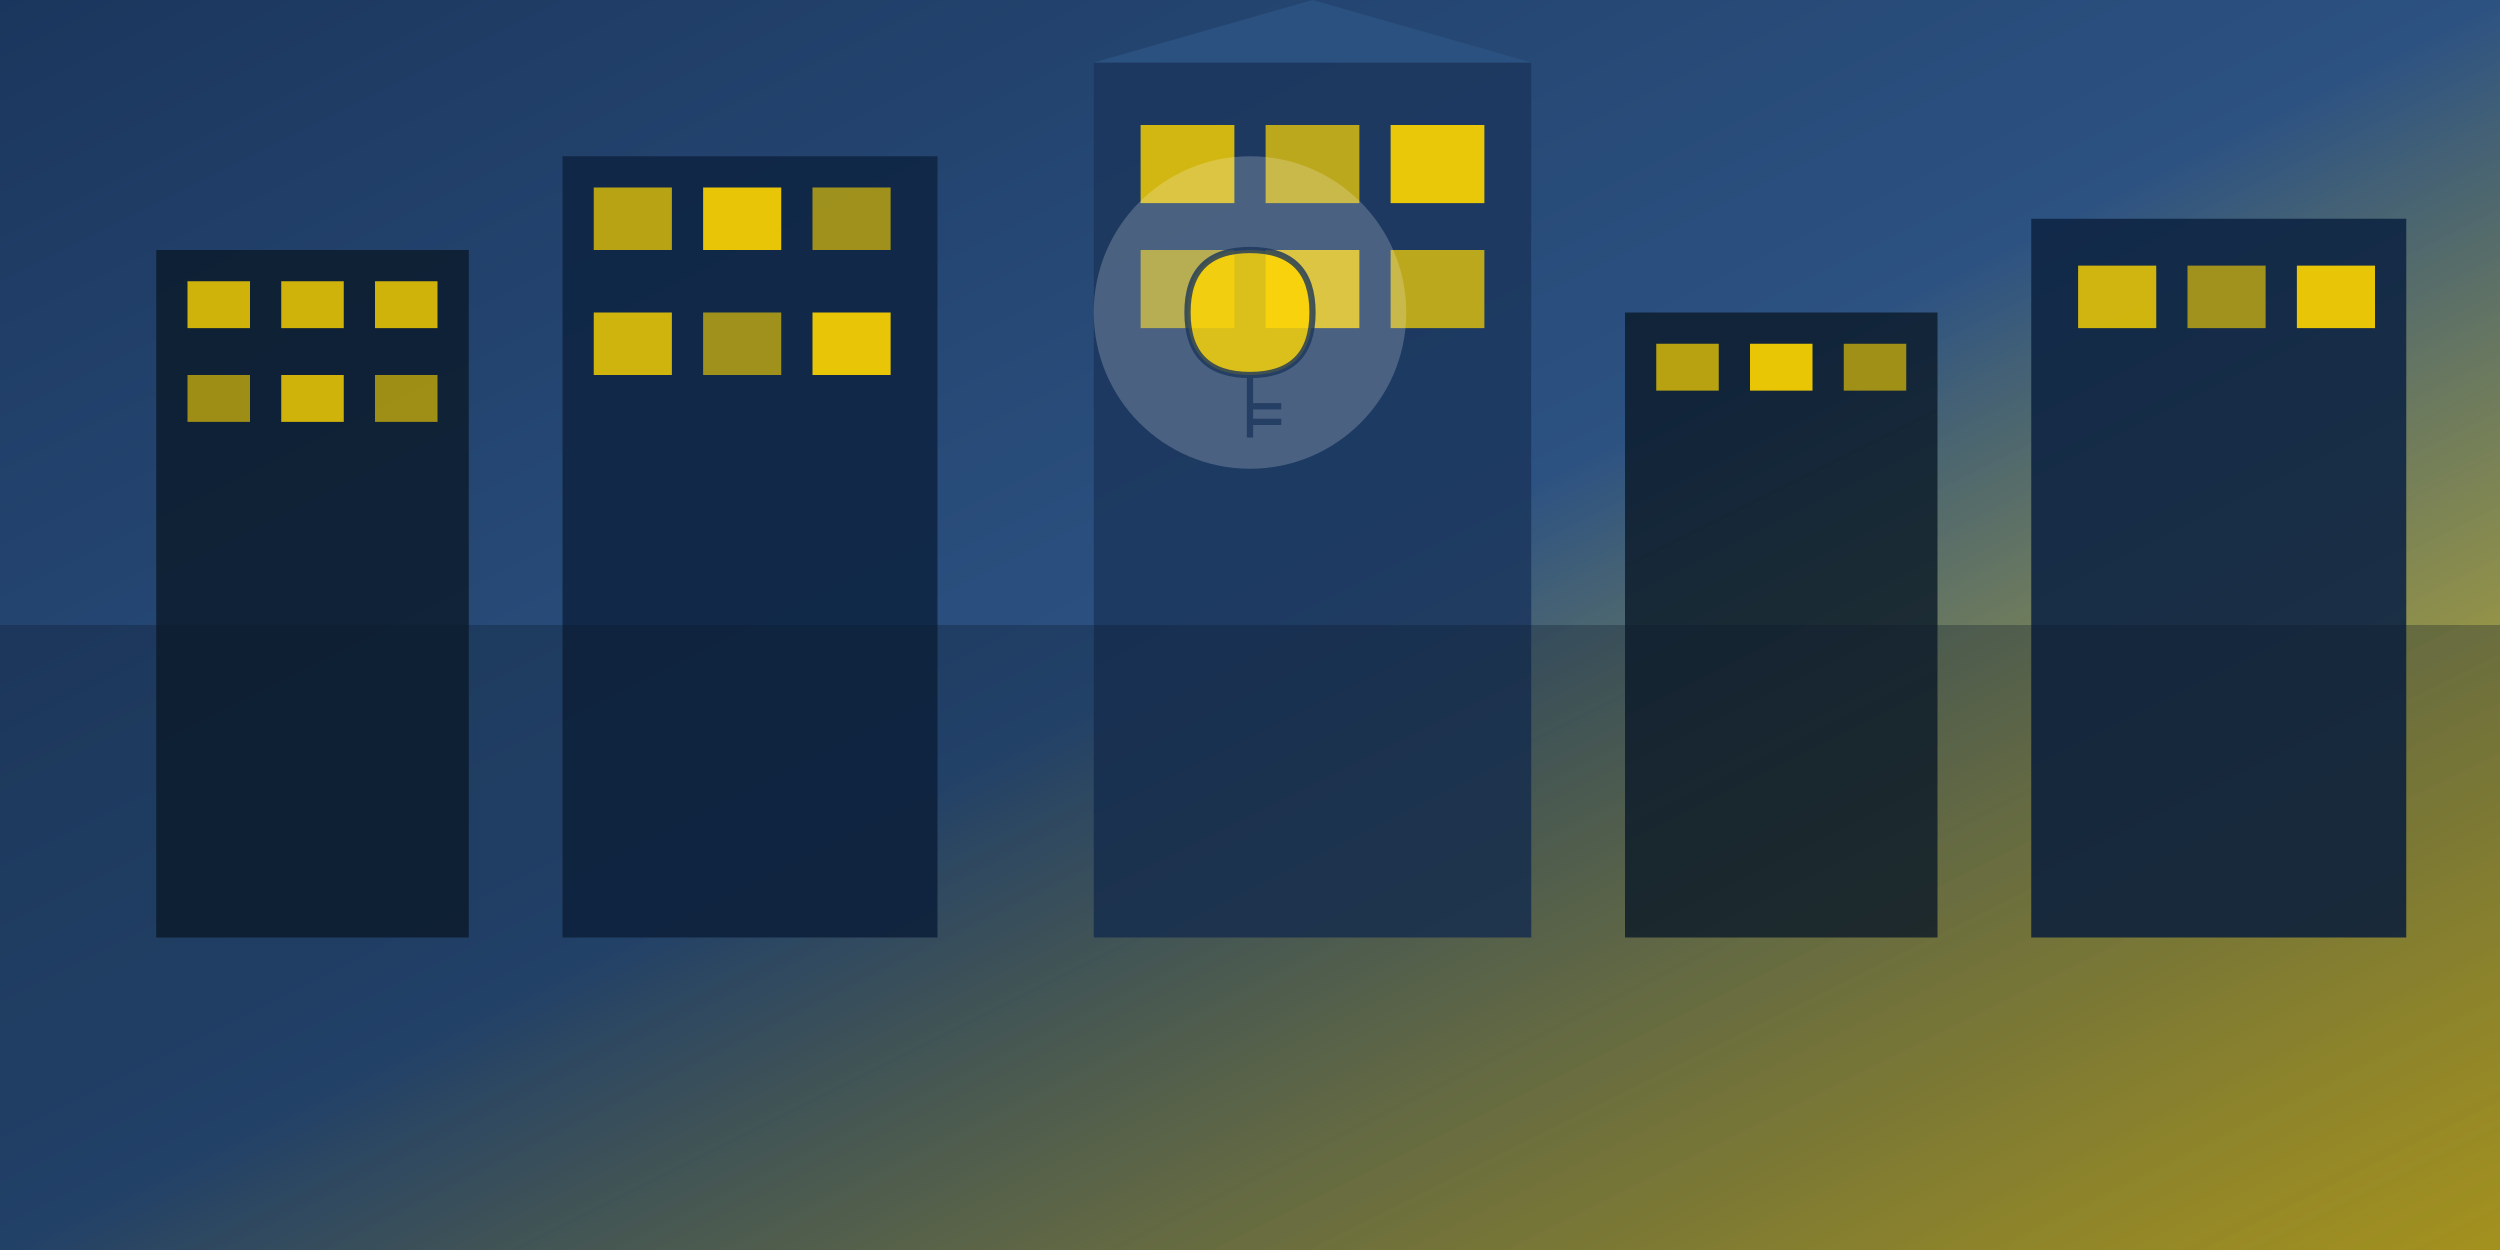 <svg width="800" height="400" viewBox="0 0 800 400" xmlns="http://www.w3.org/2000/svg">
  <rect x="0" y="0" width="800" height="400" fill="#808080" stroke="none"/>
  <!-- Background gradient -->
  <defs>
    <linearGradient id="realEstateGrad" x1="0%" y1="0%" x2="100%" y2="100%">
      <stop offset="0%" style="stop-color:#1b365d;stop-opacity:1" />
      <stop offset="50%" style="stop-color:#2c5282;stop-opacity:1" />
      <stop offset="100%" style="stop-color:#ffd700;stop-opacity:0.8" />
    </linearGradient>
  </defs>
  
  <!-- Main background -->
  <rect width="800" height="400" fill="url(#realEstateGrad)"/>
  
  <!-- City skyline silhouette -->
  <g transform="translate(0, 200)">
    <!-- Building 1 -->
    <rect x="50" y="-120" width="100" height="220" fill="#0a1929" opacity="0.8"/>
    <rect x="60" y="-110" width="20" height="15" fill="#ffd700" opacity="0.8"/>
    <rect x="90" y="-110" width="20" height="15" fill="#ffd700" opacity="0.8"/>
    <rect x="120" y="-110" width="20" height="15" fill="#ffd700" opacity="0.8"/>
    <rect x="60" y="-80" width="20" height="15" fill="#ffd700" opacity="0.6"/>
    <rect x="90" y="-80" width="20" height="15" fill="#ffd700" opacity="0.8"/>
    <rect x="120" y="-80" width="20" height="15" fill="#ffd700" opacity="0.6"/>
    
    <!-- Building 2 -->
    <rect x="180" y="-150" width="120" height="250" fill="#0f2544" opacity="0.9"/>
    <rect x="190" y="-140" width="25" height="20" fill="#ffd700" opacity="0.7"/>
    <rect x="225" y="-140" width="25" height="20" fill="#ffd700" opacity="0.9"/>
    <rect x="260" y="-140" width="25" height="20" fill="#ffd700" opacity="0.6"/>
    <rect x="190" y="-100" width="25" height="20" fill="#ffd700" opacity="0.8"/>
    <rect x="225" y="-100" width="25" height="20" fill="#ffd700" opacity="0.6"/>
    <rect x="260" y="-100" width="25" height="20" fill="#ffd700" opacity="0.9"/>
    
    <!-- Building 3 - Modern tower -->
    <rect x="350" y="-180" width="140" height="280" fill="#1b365d" opacity="0.85"/>
    <path d="M350 -180 L420 -200 L490 -180" fill="#2c5282" opacity="0.9"/>
    <rect x="365" y="-160" width="30" height="25" fill="#ffd700" opacity="0.8"/>
    <rect x="405" y="-160" width="30" height="25" fill="#ffd700" opacity="0.7"/>
    <rect x="445" y="-160" width="30" height="25" fill="#ffd700" opacity="0.9"/>
    <rect x="365" y="-120" width="30" height="25" fill="#ffd700" opacity="0.6"/>
    <rect x="405" y="-120" width="30" height="25" fill="#ffd700" opacity="0.8"/>
    <rect x="445" y="-120" width="30" height="25" fill="#ffd700" opacity="0.7"/>
    
    <!-- Building 4 -->
    <rect x="520" y="-100" width="100" height="200" fill="#0a1929" opacity="0.8"/>
    <rect x="530" y="-90" width="20" height="15" fill="#ffd700" opacity="0.7"/>
    <rect x="560" y="-90" width="20" height="15" fill="#ffd700" opacity="0.9"/>
    <rect x="590" y="-90" width="20" height="15" fill="#ffd700" opacity="0.6"/>
    
    <!-- Building 5 -->
    <rect x="650" y="-130" width="120" height="230" fill="#0f2544" opacity="0.9"/>
    <rect x="665" y="-115" width="25" height="20" fill="#ffd700" opacity="0.8"/>
    <rect x="700" y="-115" width="25" height="20" fill="#ffd700" opacity="0.6"/>
    <rect x="735" y="-115" width="25" height="20" fill="#ffd700" opacity="0.9"/>
  </g>
  
  <!-- Key icon overlay -->
  <g transform="translate(400, 100)">
    <circle cx="0" cy="0" r="50" fill="#fff" opacity="0.2"/>
    <path d="M-20 0 Q-20 -20 0 -20 Q20 -20 20 0 Q20 20 0 20 Q-20 20 -20 0 M0 20 L0 40 M0 30 L10 30 M0 35 L10 35" 
          fill="#ffd700" stroke="#1b365d" stroke-width="2" opacity="0.8"/>
  </g>
  
  <!-- Ground reflection -->
  <rect x="0" y="200" width="800" height="200" fill="#0a1929" opacity="0.3"/>
</svg>
